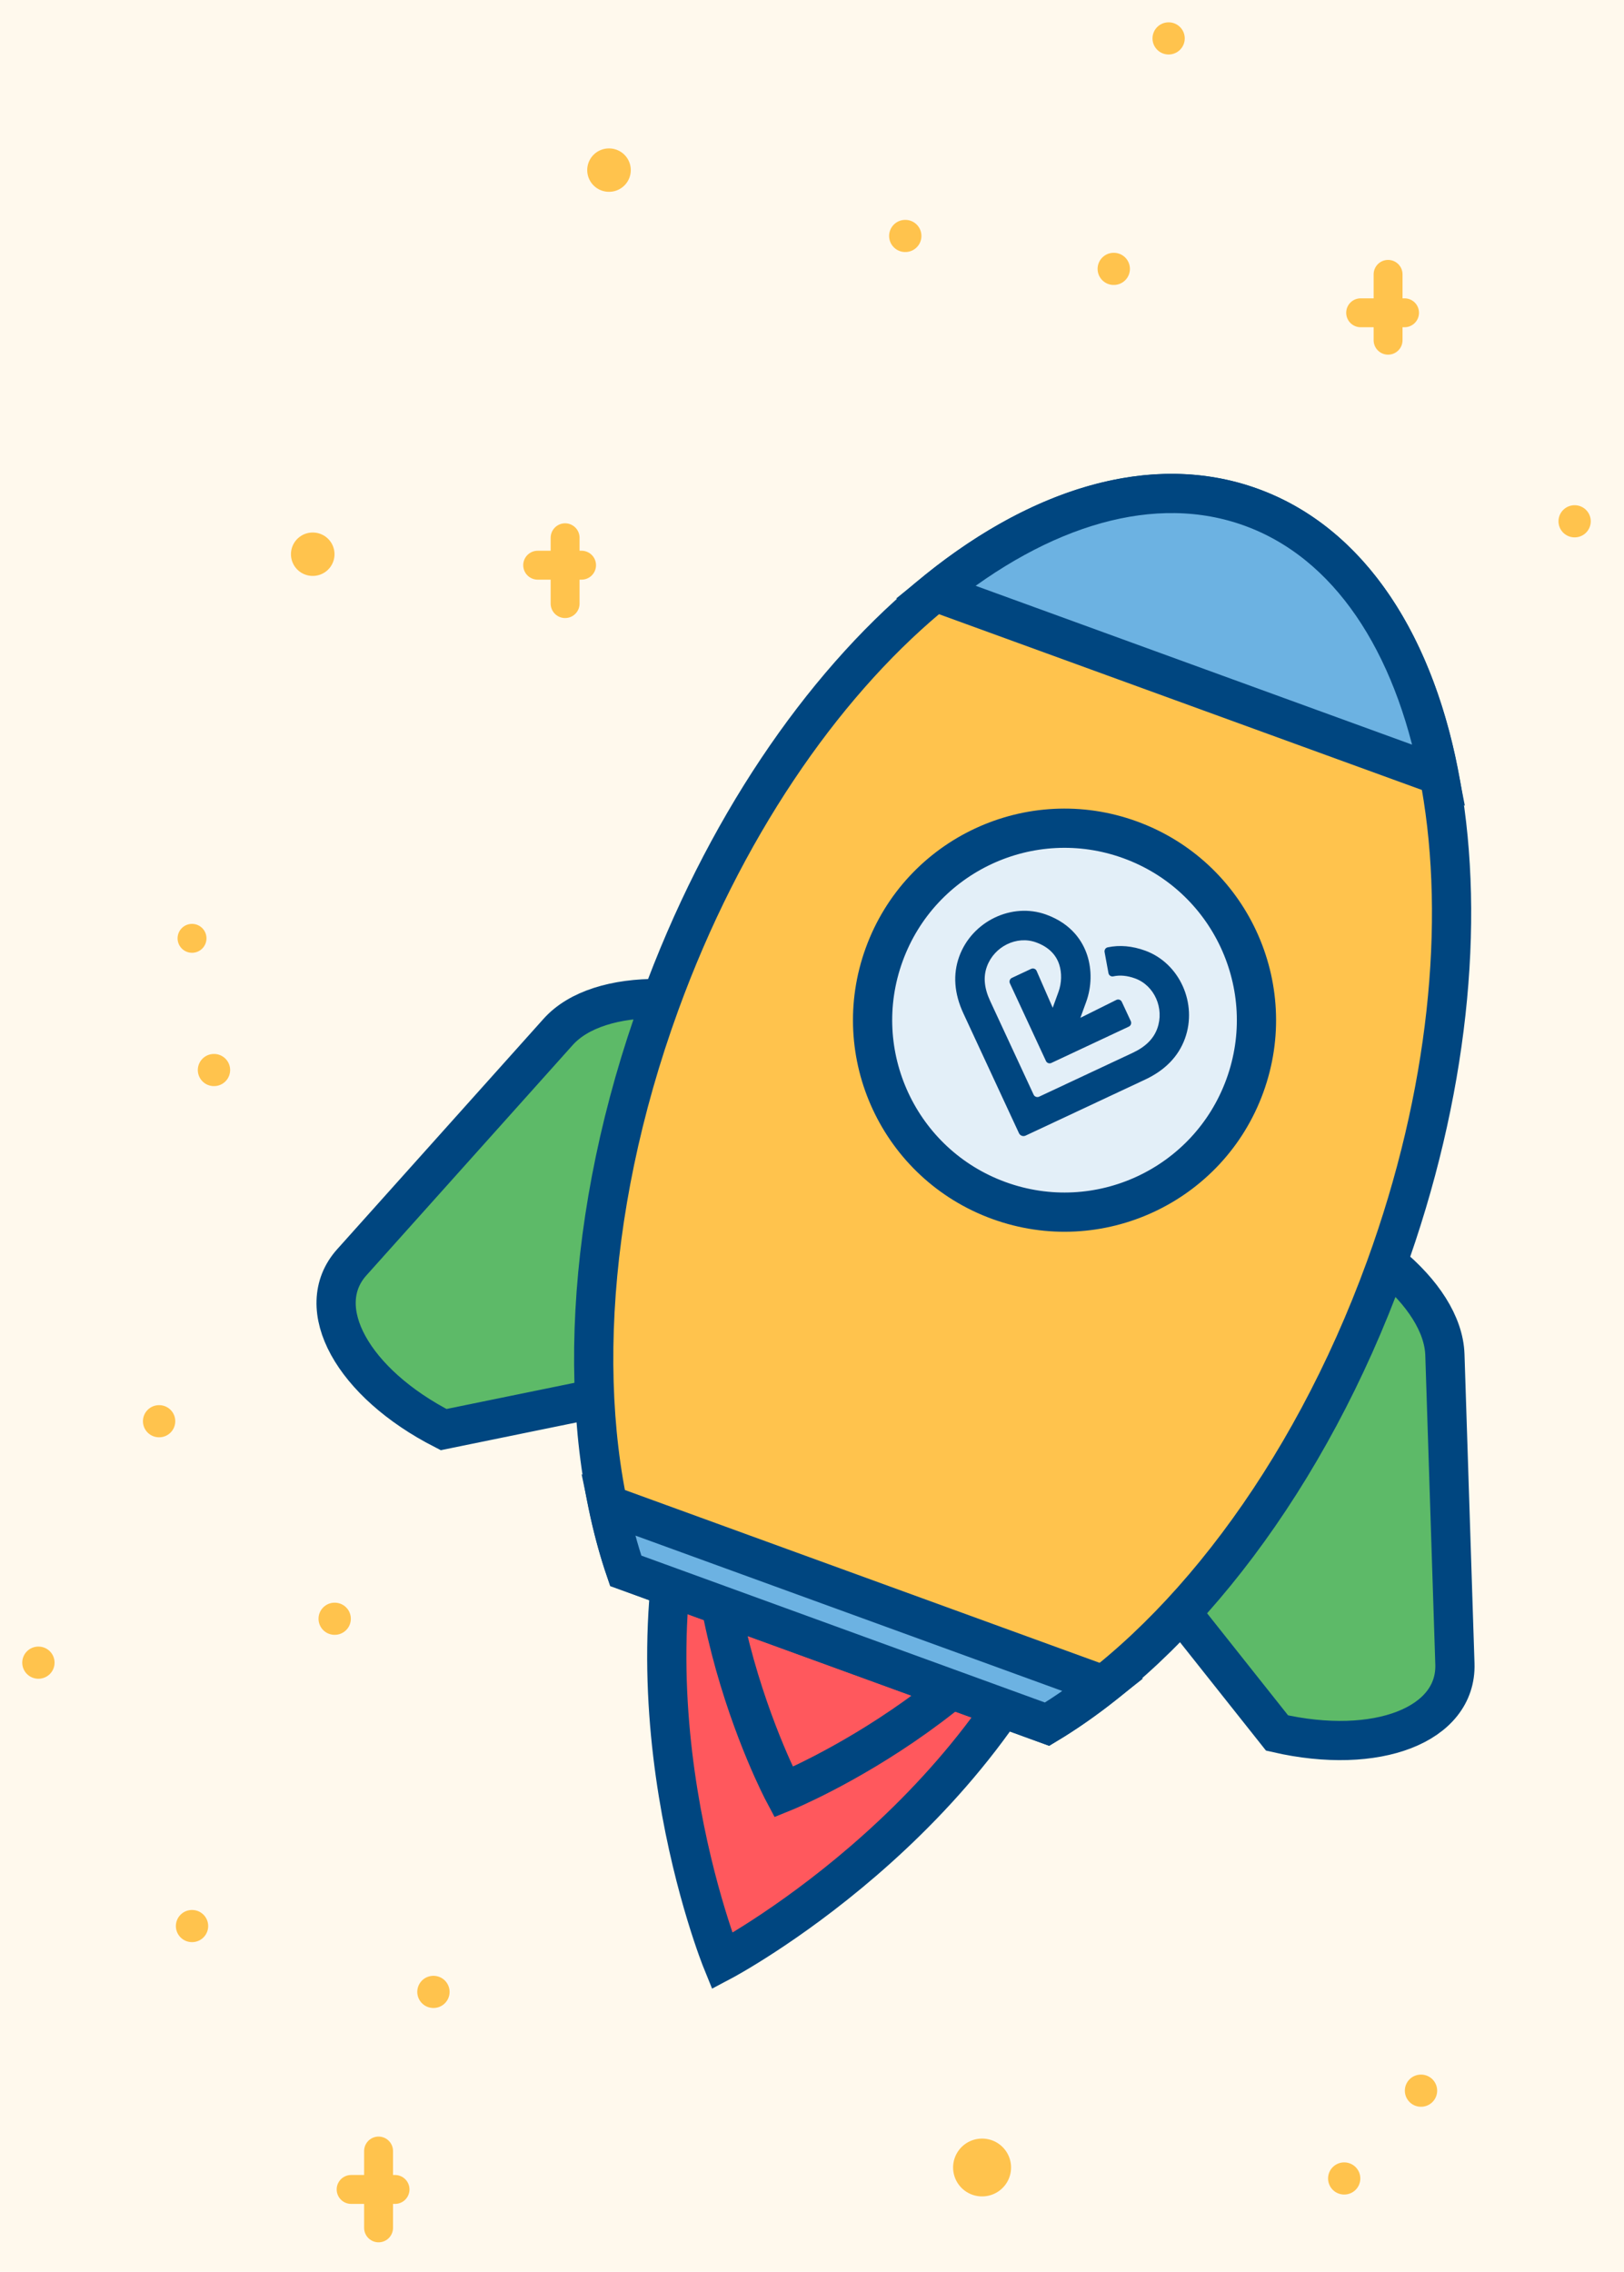 <svg xmlns="http://www.w3.org/2000/svg" xmlns:xlink="http://www.w3.org/1999/xlink" width="148px" height="207px" viewBox="0 0 148 207"><title>pricing_tiers_booster</title><g id="Page-1" stroke="none" stroke-width="1" fill="none" fill-rule="evenodd"><g id="pricing_tiers_booster" transform="translate(-525, -1045)"><rect fill="#FFFFFF" x="0" y="0" width="1628" height="1517"></rect><rect id="yellow-banner" fill="#FFF9ED" x="0" y="1034" width="1628" height="250"></rect><g id="fif-rocket" transform="translate(615, 1157.5) rotate(20) translate(-615, -1157.5)translate(561, 1087)"><path d="M71.88,96.607 C71.88,121.116 53.906,140.982 53.906,140.982 C53.906,140.982 35.933,121.116 35.933,96.607 C35.933,72.099 43.98,52.233 53.906,52.233 C63.833,52.233 71.88,72.099 71.88,96.607" id="Fill-1" fill="#FF585D"></path><path d="M71.88,96.607 C71.88,121.116 53.906,140.982 53.906,140.982 C53.906,140.982 35.933,121.116 35.933,96.607 C35.933,72.099 43.98,52.233 53.906,52.233 C63.833,52.233 71.88,72.099 71.88,96.607 Z" id="Stroke-3" stroke="#004680" stroke-width="3.574"></path><path d="M71.88,88.413 C71.88,108.395 53.906,124.594 53.906,124.594 C53.906,124.594 35.933,108.395 35.933,88.413 C35.933,68.43 43.98,52.231 53.906,52.231 C63.833,52.231 71.88,68.43 71.88,88.413" id="Fill-5" fill="#FF585D"></path><path d="M71.88,88.413 C71.88,108.395 53.906,124.594 53.906,124.594 C53.906,124.594 35.933,108.395 35.933,88.413 C35.933,68.43 43.98,52.231 53.906,52.231 C63.833,52.231 71.88,68.43 71.88,88.413 Z" id="Stroke-7" stroke="#004680" stroke-width="3.574"></path><path d="M13.491,104.148 L33.343,91.953 C42.603,93.104 51.871,89.828 53.936,84.677 L73.722,74.324 C75.788,69.173 69.903,64.015 60.643,62.866 L31.502,59.246 C22.242,58.097 12.977,61.371 10.909,66.522 L0.414,92.689 C-1.654,97.841 4.231,102.997 13.491,104.148" id="Fill-9" fill="#5DBA68"></path><path d="M13.491,104.148 L33.343,91.953 C42.603,93.104 51.871,89.828 53.936,84.677 L73.722,74.324 C75.788,69.173 69.903,64.015 60.643,62.866 L31.502,59.246 C22.242,58.097 12.977,61.371 10.909,66.522 L0.414,92.689 C-1.654,97.841 4.231,102.997 13.491,104.148 Z" id="Stroke-11" stroke="#004680" stroke-width="3.574"></path><path d="M94.322,104.148 L74.47,91.953 C65.21,93.104 55.942,89.828 53.877,84.677 L34.091,74.324 C32.025,69.173 37.91,64.015 47.17,62.866 L76.311,59.246 C85.571,58.097 94.836,61.371 96.904,66.522 L107.399,92.689 C109.466,97.841 103.582,102.997 94.322,104.148" id="Fill-13" fill="#5DBA68"></path><path d="M94.322,104.148 L74.47,91.953 C65.21,93.104 55.942,89.828 53.877,84.677 L34.091,74.324 C32.025,69.173 37.91,64.015 47.17,62.866 L76.311,59.246 C85.571,58.097 94.836,61.371 96.904,66.522 L107.399,92.689 C109.466,97.841 103.582,102.997 94.322,104.148 Z" id="Stroke-15" stroke="#004680" stroke-width="3.574"></path><path d="M89.109,60.94 C89.109,27.284 73.355,0 53.921,0 C34.488,0 18.734,27.284 18.734,60.94 C18.734,81.403 24.558,99.509 33.491,110.56 L74.352,110.56 C83.285,99.509 89.109,81.403 89.109,60.94" id="Fill-17" fill="#FFC34D"></path><path d="M89.109,60.94 C89.109,27.284 73.355,0 53.921,0 C34.488,0 18.734,27.284 18.734,60.94 C18.734,81.403 24.558,99.509 33.491,110.56 L74.352,110.56 C83.285,99.509 89.109,81.403 89.109,60.94 Z" id="Stroke-19" stroke="#004680" stroke-width="3.574"></path><path d="M36.419,49.737 C36.419,59.396 44.248,67.225 53.906,67.225 C63.565,67.225 71.394,59.396 71.394,49.737 C71.394,40.079 63.565,32.25 53.906,32.25 C44.248,32.25 36.419,40.079 36.419,49.737" id="Fill-21" fill="#E3EFF8"></path><path d="M56.202,44.338 C56.308,44.519 56.541,44.577 56.717,44.465 C57.243,44.132 57.892,43.963 58.65,43.963 C60.525,43.963 62.109,45.612 62.109,47.564 C62.109,48.568 61.669,49.498 60.764,50.406 L54.118,57.077 C53.969,57.226 53.728,57.226 53.58,57.077 L46.934,50.406 C46.029,49.498 45.589,48.568 45.589,47.564 C45.589,45.612 47.173,43.963 49.048,43.963 C50.205,43.963 51.101,44.355 51.712,45.129 C52.21,45.76 52.507,46.646 52.507,47.497 L52.507,49.042 L49.982,46.389 C49.838,46.238 49.598,46.235 49.45,46.383 L48.081,47.758 C47.936,47.903 47.936,48.139 48.081,48.285 L53.588,53.812 C53.732,53.957 53.966,53.957 54.11,53.812 L59.613,48.285 C59.758,48.139 59.758,47.903 59.613,47.757 L58.242,46.383 C58.095,46.235 57.855,46.238 57.711,46.39 L55.191,49.042 L55.191,47.497 C55.191,46.037 54.69,44.565 53.816,43.457 C53.029,42.459 51.563,41.269 49.048,41.269 C45.718,41.269 42.905,44.151 42.905,47.564 C42.905,49.295 43.622,50.892 45.036,52.311 L53.526,60.833 C53.705,61.012 53.994,61.012 54.172,60.833 L62.661,52.311 C64.075,50.892 64.792,49.295 64.792,47.564 C64.792,44.151 61.979,41.269 58.65,41.269 C57.391,41.269 56.277,41.567 55.331,42.156 C55.163,42.261 55.115,42.488 55.216,42.659 L56.202,44.338 Z" id="Fill-36" fill="#004680"></path><path d="M36.419,49.737 C36.419,59.396 44.248,67.225 53.906,67.225 C63.565,67.225 71.394,59.396 71.394,49.737 C71.394,40.079 63.565,32.25 53.906,32.25 C44.248,32.25 36.419,40.079 36.419,49.737 Z" id="Stroke-23" stroke="#004680" stroke-width="3.574"></path><path d="M53.922,-2.5394713e-14 C44.431,-2.5394713e-14 35.823,6.519 29.495,17.1 L78.348,17.1 C72.02,6.519 63.412,-2.5394713e-14 53.922,-2.5394713e-14" id="Fill-25" fill="#6CB2E2"></path><path d="M53.922,-2.5394713e-14 C44.431,-2.5394713e-14 35.823,6.519 29.495,17.1 L78.348,17.1 C72.02,6.519 63.412,-2.5394713e-14 53.922,-2.5394713e-14 Z" id="Stroke-27" stroke="#004680" stroke-width="3.574"></path><path d="M33.491,110.56 L74.352,110.56 C75.614,109 76.806,107.285 77.935,105.457 L29.909,105.457 C31.039,107.285 32.229,109 33.491,110.56" id="Fill-29" fill="#6CB2E2"></path><path d="M33.491,110.56 L74.352,110.56 C75.614,109 76.806,107.285 77.935,105.457 L29.909,105.457 C31.039,107.285 32.229,109 33.491,110.56 Z" id="Stroke-31" stroke="#004680" stroke-width="3.574"></path></g><g id="stars" transform="translate(528, 1048)" stroke="#FFC34D" stroke-linecap="round" stroke-linejoin="round"><line x1="79.492" y1="18.5" x2="79.508" y2="18.5" id="Stroke-1" stroke-width="2.929"></line><line x1="52.508" y1="12.5" x2="52.492" y2="12.5" id="Stroke-6" stroke-width="3.954"></line><line x1="14.5" y1="82.5" x2="14.5" y2="82.5" id="Stroke-8" stroke-width="2.634"></line><line x1="98.508" y1="21.5" x2="98.492" y2="21.5" id="Stroke-11" stroke-width="2.929" transform="translate(98.5, 21.5) scale(-1, 1) translate(-98.5, -21.5)"></line><line x1="103.495" y1="0.5" x2="103.505" y2="0.5" id="Stroke-3" stroke-width="2.929"></line><line x1="11.508" y1="126.5" x2="11.492" y2="126.5" id="Stroke-11" stroke-width="2.929" transform="translate(11.5, 126.5) scale(-1, 1) translate(-11.5, -126.5)"></line><line x1="0.508" y1="148.5" x2="0.492" y2="148.5" id="Stroke-11" stroke-width="2.929" transform="translate(0.5, 148.5) scale(-1, 1) translate(-0.5, -148.5)"></line><line x1="48.5" y1="46" x2="48.5" y2="52" id="Stroke-11" stroke-width="2.634"></line><line x1="50" y1="48.5" x2="46" y2="48.5" id="Stroke-12" stroke-width="2.634"></line><line x1="86.492" y1="194.5" x2="86.508" y2="194.5" id="Stroke-1" stroke-width="5.267" transform="translate(86.5, 194.5) scale(-1, 1) translate(-86.5, -194.5)"></line><line x1="16.508" y1="94.5" x2="16.492" y2="94.5" id="Stroke-12-Copy" stroke-width="2.929" transform="translate(16.5, 94.5) scale(-1, 1) translate(-16.5, -94.5)"></line><line x1="27.492" y1="144.5" x2="27.508" y2="144.5" id="Stroke-3" stroke-width="2.929" transform="translate(27.5, 144.5) scale(-1, 1) translate(-27.5, -144.5)"></line><line x1="14.492" y1="172.5" x2="14.508" y2="172.5" id="Stroke-1" stroke-width="2.929"></line><line x1="36.508" y1="178.5" x2="36.492" y2="178.5" id="Stroke-12" stroke-width="2.929" transform="translate(36.5, 178.5) scale(-1, 1) translate(-36.5, -178.5)"></line><line x1="119.495" y1="195.5" x2="119.505" y2="195.5" id="Stroke-5" stroke-width="2.929" transform="translate(119.5, 195.5) scale(-1, 1) translate(-119.5, -195.5)"></line><line x1="126.492" y1="187.5" x2="126.508" y2="187.5" id="Stroke-3" stroke-width="2.929" transform="translate(126.5, 187.5) scale(-1, 1) translate(-126.5, -187.5)"></line><line x1="31.5" y1="193" x2="31.5" y2="200" id="Stroke-7-Copy" stroke-width="2.634" transform="translate(31.5, 196.5) scale(-1, 1) translate(-31.5, -196.5)"></line><line x1="33" y1="196.5" x2="29" y2="196.5" id="Stroke-10-Copy" stroke-width="2.634" transform="translate(31, 196.5) scale(-1, 1) translate(-31, -196.5)"></line><line x1="25.508" y1="47.5" x2="25.492" y2="47.5" id="Stroke-4" stroke-width="3.954"></line><line x1="123.5" y1="22" x2="123.5" y2="28" id="Stroke-13" stroke-width="2.634"></line><line x1="125" y1="25.5" x2="121" y2="25.5" id="Stroke-14" stroke-width="2.634"></line><line x1="140.494" y1="44.5" x2="140.506" y2="44.5" id="Stroke-3" stroke-width="2.929"></line></g></g></g></svg>